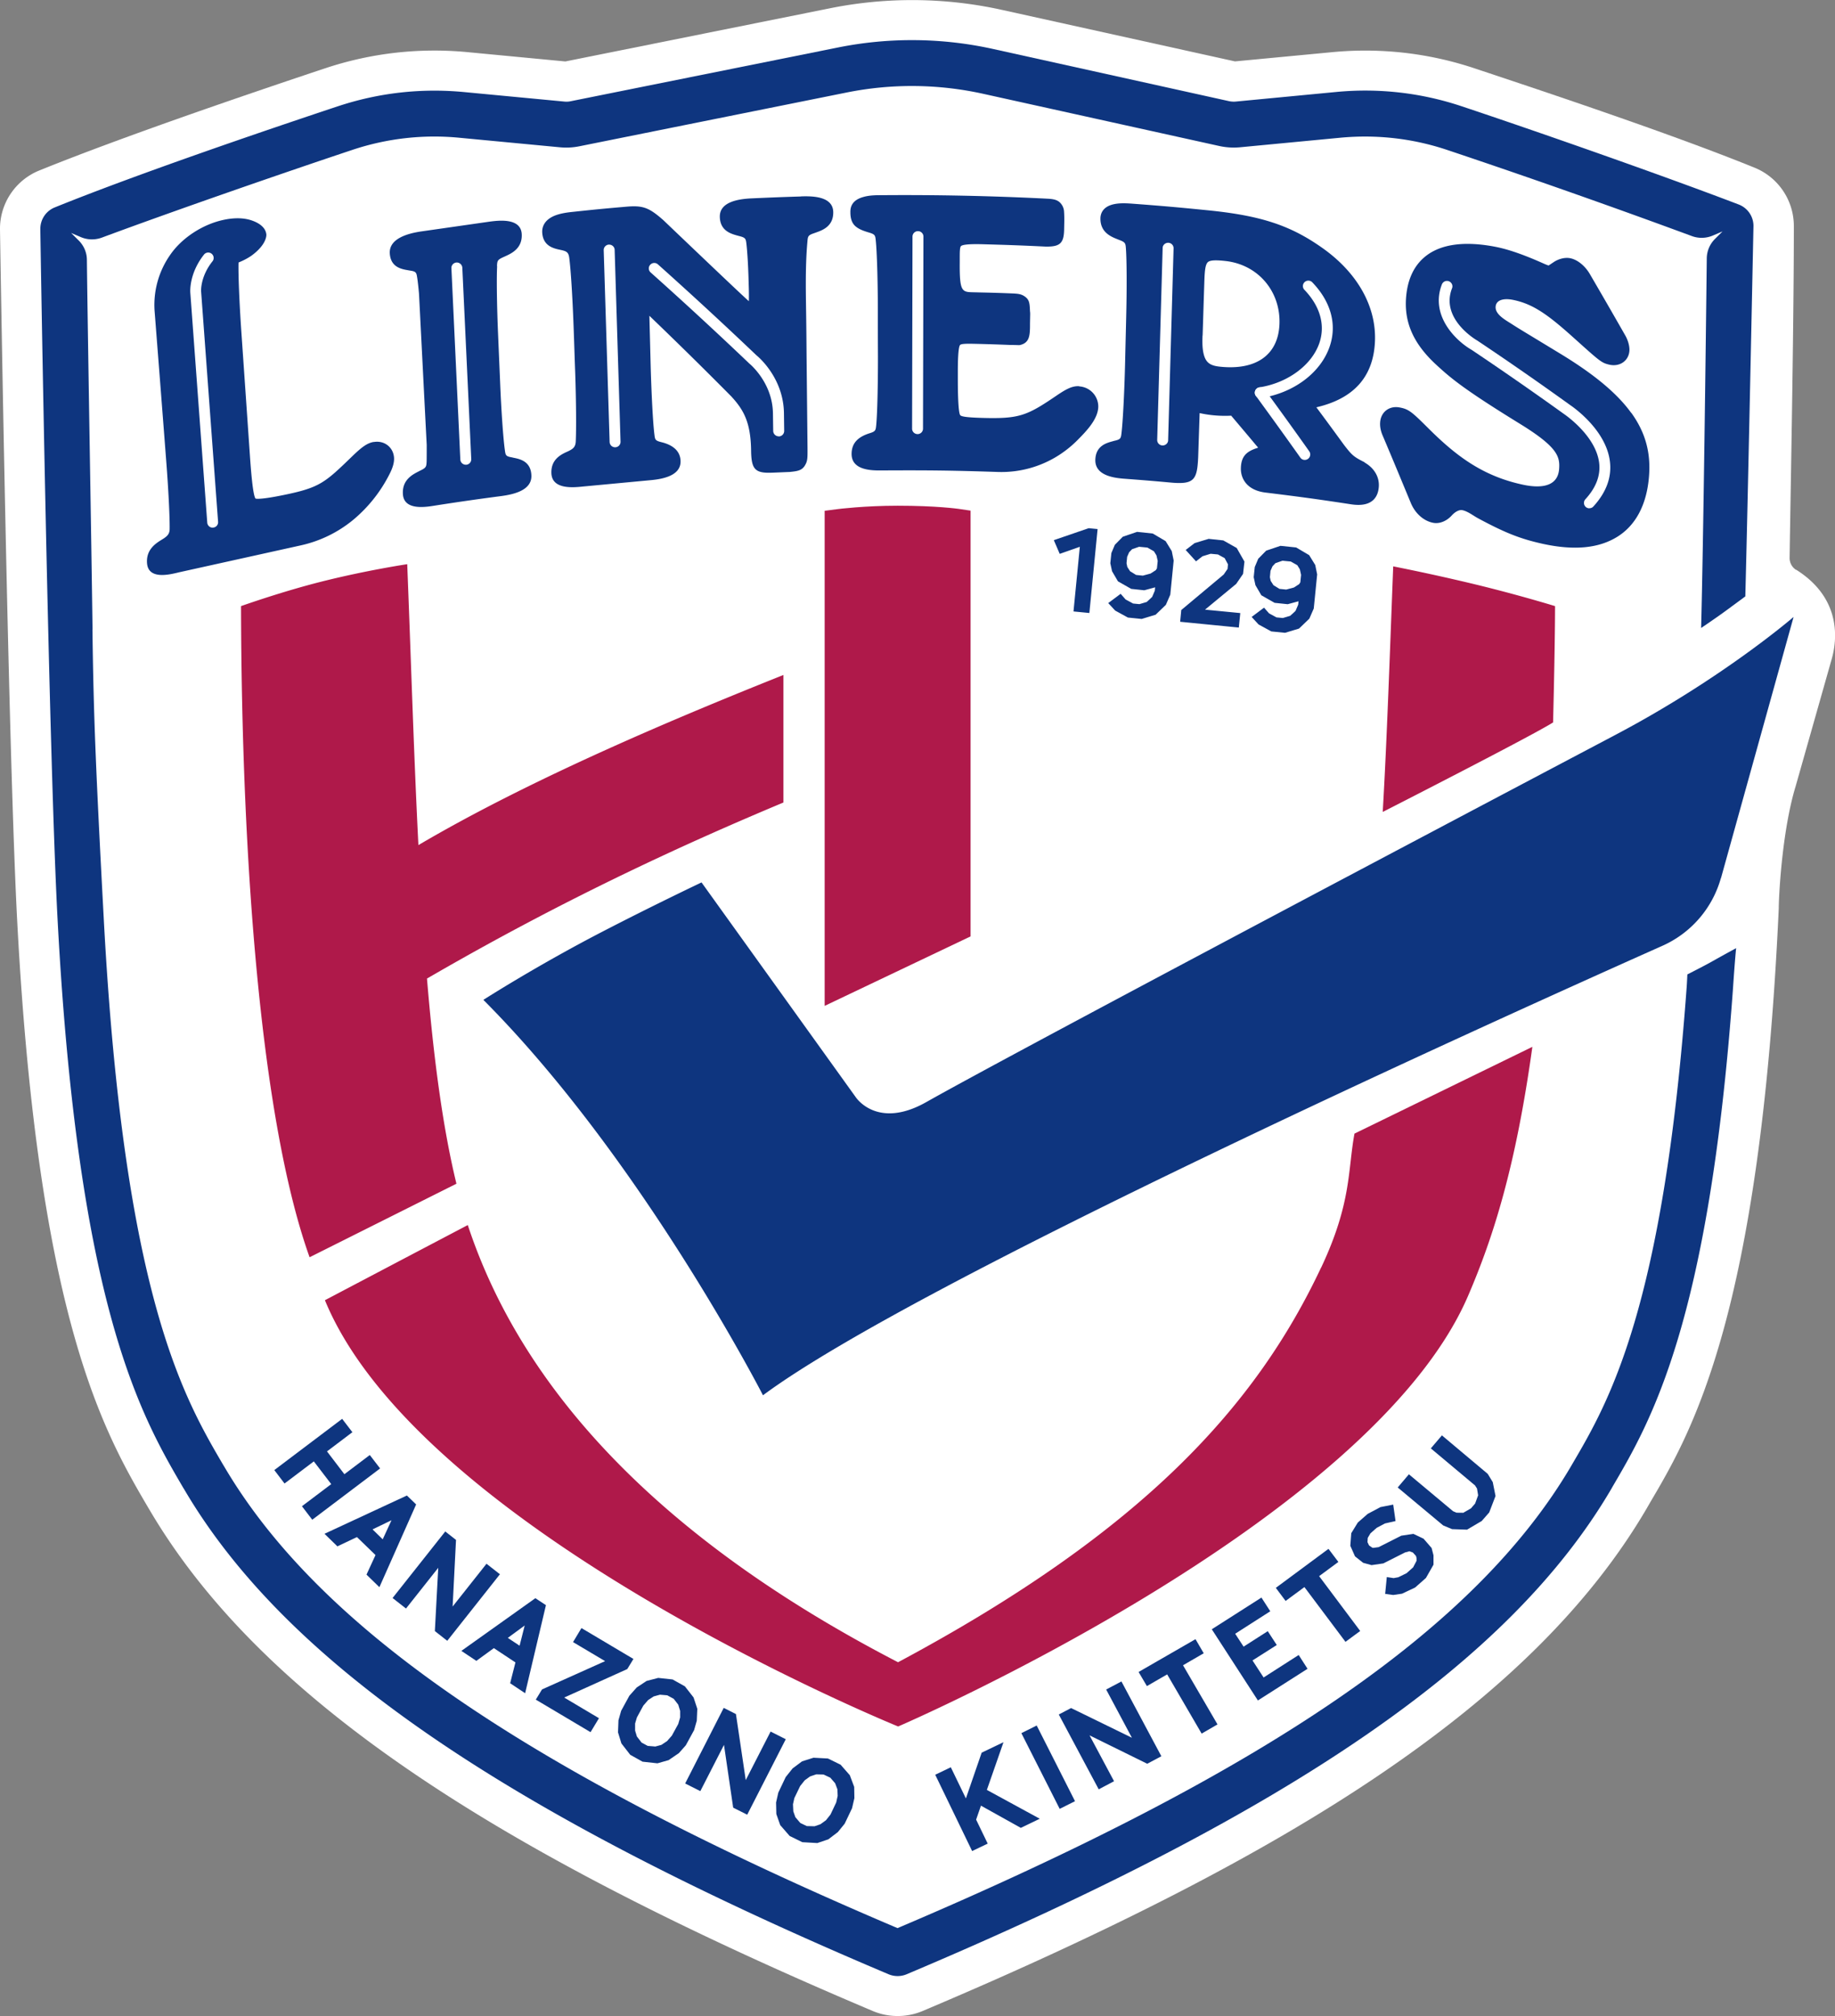 <svg width="91" height="100" viewBox="0 0 91 100" fill="none" xmlns="http://www.w3.org/2000/svg"><rect x="0" y="0" width="91" height="100" fill="#808080" stroke="none"/><g clip-path="url(#clip0_27_51)"><path d="M89.07 28.265a.693.693 0 01-.321-.594c.025-2.02.21-11.145.21-16.462a3.124 3.124 0 00-1.955-2.895c-4.112-1.67-10.222-3.706-13.874-4.923a17.126 17.126 0 00-7.072-.803l-4.813.457L49.71.495a20.638 20.638 0 00-8.572-.08L28.036 3.048l-4.842-.461a17.138 17.138 0 00-7.077.803C12.602 4.56 6.084 6.777 1.964 8.45A3.117 3.117 0 000 11.393c.017 1.059.412 26.078.86 34.418 1.052 19.69 4.335 25.292 6.509 28.999l.017.026c2.784 4.757 7.167 9.108 13.402 13.301 5.637 3.797 12.997 7.593 22.497 11.607.395.166.812.248 1.233.248.421 0 .838-.082 1.233-.248 9.5-4.014 16.86-7.81 22.498-11.607 6.23-4.193 10.613-8.544 13.401-13.301l.18-.312c2.042-3.463 5.458-9.258 6.381-29.482v-.077c.022-.965.211-3.911.834-5.957.004-.02.013-.042.017-.06l1.779-6.276c.245-.867.533-2.968-1.77-4.416v.009z" fill="#fff"/><path d="M47.522 25.237c-.043-.004-1.083-.154-3.008-.154-1.637 0-2.939.163-2.995.171l-.623.081V49.89l7.236-3.446V25.327l-.61-.09z" fill="#AF194A"/><path d="M52.26 26.791l.293.68.997-.35-.314 3.206.787.077.408-4.163-.443-.043-1.727.593zm5.552.052l-.644-.38-.77-.082h-.012l-.705.24-.395.401-.172.41-.052.504.086.397.292.5.658.375.649.069.537-.146-.017.171-.13.303a4.584 4.584 0 01-.214.201l-.056.051-.361.107-.314-.03-.37-.2-.248-.282-.615.46.344.372.632.346.683.069.691-.21.508-.49.219-.505.167-1.686v-.009l-.094-.465-.305-.496.008.005zm-1.465 1.678l-.305-.188-.138-.214-.038-.183.03-.316.099-.227.146-.153.348-.12.412.039.323.183.034.056c.034.051.064.102.094.154l.06.268-.038.372-.06.09-.258.166-.382.103-.331-.034.004.004zm4.318-1.717l-.726-.077-.696.21-.443.341.512.564.322-.252.404-.124.36.034.336.184.163.307-.021.227-.19.277-2.087 1.747-.018.012-.056.585 2.91.287.072-.718-1.748-.17 1.546-1.277.34-.496.069-.61-.383-.675-.666-.376zm4.563 1.226l-.305-.496-.644-.38-.77-.08h-.012l-.705.238-.395.402-.172.41-.052.504.086.397.292.5.658.375.649.068.537-.145-.017.171-.13.303a4.586 4.586 0 01-.214.2l-.056.048-.36.107-.315-.03-.37-.201-.248-.282-.615.461.344.372.632.346.683.068.692-.21.51-.49.22-.504.168-1.687v-.008l-.095-.466.004.009zm-1.77 1.183l-.305-.188-.137-.214-.04-.183.03-.316.1-.227.146-.154.348-.12.412.04.323.183.034.056c.034.05.064.102.094.153l.06.27-.038.37-.06.09-.258.167-.382.102-.331-.034.004.005zm-45.12 42.954l-1.259.952-.863-1.132 1.259-.952-.507-.662-3.365 2.541.507.666 1.453-1.097.863 1.127-1.452 1.097.511.67 3.365-2.544-.512-.666zm1.844 2.007l-4.09 1.9.64.623.97-.46.92.892-.447.97.64.623 1.822-4.104-.451-.436-.004-.008zm-.77 1.234l-.433.94-.503-.492.937-.453v.005zm4.714 2.152l-1.68 2.122.168-3.305-.533-.418-2.613 3.3.666.522 1.599-2.02-.168 3.138.615.483 2.612-3.301-.666-.521zm2.424 1.708l-3.67 2.614.743.495.868-.632 1.07.709-.262 1.033.743.495 1.032-4.368-.525-.346zm-.53 1.354l-.253 1.003-.584-.388.838-.615zm5.088 2.16l.305-.5-2.578-1.532-.417.696 1.59.944-3.102 1.392-.03.017-.305.5 2.715 1.614.417-.692-1.723-1.025 3.128-1.413zm3.309 3.045l.137-.482.026-.59-.185-.563-.43-.551-.61-.342-.713-.077-.576.15-.49.324-.365.41-.408.748-.133.47-.022.601.168.547.438.564.61.341.74.081.554-.158.511-.35.34-.384.408-.747v.008zm-2.286.773l-.314-.17-.232-.3-.09-.294v-.35l.09-.304.318-.585.24-.277.276-.18.309-.085.361.03.322.175.224.29.094.308v.324l-.094.325-.318.58-.237.27-.283.188-.297.08-.373-.03.004.005zm6.084-.717l-1.233 2.408-.486-3.275-.606-.308-1.912 3.75.752.38 1.173-2.293.456 3.112.696.35 1.912-3.744-.752-.38zm3.931 2.169l-.46-.525-.627-.308-.717-.038-.567.18-.469.35-.343.43-.366.77-.111.49.013.573.193.55.468.538.628.308.743.043.546-.184.472-.359.34-.418.365-.765.116-.5-.009-.559-.215-.572v-.004zm-2.135 2.52l-.322-.154-.245-.287-.103-.29-.017-.35.068-.307.288-.598.228-.286.266-.192.305-.103.361.008.335.158.241.278.112.299.013.325-.073.328-.284.598-.223.282-.276.2-.292.099-.373-.009h-.009zm9.753-4.16l-1.082.517L47.9 89.2l-.748-1.546-.773.371 1.83 3.784.773-.368-.575-1.19.24-.693 1.977 1.102.94-.453-2.624-1.43.825-2.366zm1.647-.829l-.76.38 1.9 3.754.76-.38-1.9-3.754zm3.445-1.784l1.276 2.391-3.016-1.473-.61.32 1.98 3.711.761-.401-1.216-2.276 2.862 1.409.7-.372-1.98-3.71-.757.4zm4.838-1.798l-.408-.7-2.823 1.627.413.7 1.005-.58 1.71 2.937.786-.457-1.71-2.933L59.694 82zm2.969 1.2l-.55-.845 1.203-.765-.447-.687-1.198.768-.417-.64 1.74-1.115-.438-.679-2.462 1.572 2.286 3.531 2.462-1.571-.439-.684-1.74 1.115zm3.708-5.731l-.49-.649-2.612 1.935.486.649.932-.688 2.037 2.716.73-.538-2.037-2.72.954-.705zm4.224-1.153l-.503-.239-.601.09-1.122.568-.279.038-.052-.021-.146-.103-.077-.162.013-.21.133-.225.31-.274.412-.218.524-.119-.116-.816-.631.124-.636.338-.49.43-.323.526-.047.624.232.525.404.32.417.115.584-.085L69.676 77l.219-.06.172.064.154.17.026.099.004.136-.172.33-.326.29-.408.2-.232.043-.34-.051-.081.833.4.055.437-.064.65-.307.536-.474.374-.658v-.466l-.094-.362-.4-.462zm3.433-2.805l-.25-.41-2.272-1.909-.55.645 2.191 1.836.099.154.056.337-.15.41-.203.235-.382.222-.335-.004-.172-.073-2.191-1.832-.555.654 2.256 1.883.439.183.743.026.73-.431.37-.423.313-.816-.137-.687zm11.318-29.96l3.6-12.952s-3.527 3.05-8.838 5.85C68.713 42.464 49.825 52.465 45.94 54.66c-2.457 1.392-3.51-.252-3.51-.252l-7.64-10.641s-2.427 1.152-4.94 2.455c-3.262 1.69-5.879 3.37-5.879 3.37 7.846 7.87 13.866 19.612 13.866 19.612 7.54-5.607 36.045-18.477 44.595-22.29a5.214 5.214 0 002.91-3.365l.004.004z" fill="#0E357F"/><path d="M69.091 28.09c-.159 4.086-.314 8.69-.52 12.182 0 0 7.36-3.753 8.448-4.44 0 0 .094-3.579.098-5.77 0 0-1.822-.563-4.077-1.106a105.86 105.86 0 00-3.953-.866h.004zm-3.579 34.785c-3.21 6.815-8.787 13.05-20.977 19.57C32.634 76.28 25.862 68.85 23.198 60.761l-3.395 1.785-3.69 1.943c4.73 11.5 28.427 21.142 28.427 21.142s23.408-10.078 28.263-21.356c1.268-2.946 2.372-6.456 3.189-12.353l-8.822 4.304c-.339 1.84-.137 3.425-1.654 6.649h-.004zM38.85 33.478c-5.07 2.025-12.412 5.086-18.101 8.438-.224-4.415-.365-9.142-.554-13.933 0 0-2.037.303-4.293.875-1.976.5-3.949 1.204-3.949 1.204.026 12.568.972 25.506 3.4 32.296l7.282-3.647c-.687-2.827-1.139-6.294-1.46-10.176 7.093-4.12 13.19-6.853 17.676-8.732v-6.325z" fill="#AF194A"/><path d="M4.589 31.224c-.056-4.326-.236-14.472-.28-18.332 0-.363-.15-.713-.412-.97l-.37-.367.482.205c.33.141.7.15 1.04.026 3.725-1.384 9.207-3.28 12.426-4.352a12.83 12.83 0 015.302-.602l4.997.474c.318.03.64.013.954-.05l13.25-2.666a16.384 16.384 0 016.79.065l11.7 2.587c.335.073.674.094 1.014.064l4.975-.474c1.805-.17 3.588.03 5.302.602a425.331 425.331 0 0112.143 4.275c.335.124.709.115 1.04-.026l.48-.205-.369.368a1.378 1.378 0 00-.412.969c-.043 3.86-.168 14.01-.28 18.332 0 0 .765-.512 1.302-.91.615-.452.89-.657.89-.657.142-5.479.4-18.23.404-18.362a1.139 1.139 0 00-.735-1.076c-3.725-1.426-10.028-3.634-13.728-4.868a15.065 15.065 0 00-6.252-.71l-4.975.475c-.1.008-.202 0-.297-.017l-11.7-2.588a18.628 18.628 0 00-7.742-.073L28.277 5.026c-.09.017-.185.021-.28.013L23 4.565c-2.127-.2-4.228.038-6.251.709C13.255 6.435 6.78 8.639 2.71 10.29a1.14 1.14 0 00-.709 1.055v.064c0 .26.413 25.993.86 34.298C3.889 64.92 7.025 70.271 9.1 73.815l.018.026c5.014 8.561 15.794 15.987 34.949 24.08a1.16 1.16 0 00.894 0c19.159-8.093 29.935-15.519 34.95-24.08l.05-.09c1.9-3.241 4.774-8.143 5.973-24.626.022-.316.099-1.482.163-2.097 0 0-.554.299-1.19.657-.343.197-1.229.645-1.229.645s-.017.398-.034.632c-1.164 15.954-3.871 20.583-5.667 23.644l-.052.09C73.215 80.737 62.9 87.821 44.51 95.632c-18.39-7.81-28.707-14.895-33.416-22.936l-.017-.025c-1.964-3.353-4.933-8.417-5.93-27.078-.4-7.477-.507-10.12-.562-14.36l.004-.01z" fill="#0E357F"/><path d="M18.532 21.919c-.344.06-.619.282-1.075.722-1.353 1.31-1.602 1.546-3.402 1.913-1.062.218-1.324.192-1.384.175-.146-.197-.245-1.657-.288-2.285l-.417-6.03c-.094-1.374-.154-2.792-.137-3.377v-.017c.253-.103.485-.226.662-.354.76-.564.721-1.025.717-1.043-.043-.38-.425-.597-.782-.708-.417-.128-.902-.107-1.362-.005-1.018.223-2.054.889-2.638 1.751a4.327 4.327 0 00-.76 2.759c.193 2.472.386 4.945.575 7.417.108 1.375.18 2.797.172 3.386 0 .274-.125.38-.374.534-.3.184-.803.491-.747 1.183.068.824 1.121.56 1.576.448l6.02-1.332a6.179 6.179 0 002.643-1.285 7.134 7.134 0 001.8-2.285c.155-.303.223-.568.21-.777-.03-.52-.477-.875-1.005-.786l-.004-.004zM39.719 9.745c-.98.03-1.47.05-2.45.094-.635.03-1.585.166-1.572.913.013.7.559.846.885.936.039.008.056.017.095.025.3.077.31.133.34.389.042.358.09 1.08.11 1.943.01.294.018.593.01.892-.172-.128-4.237-4.014-4.237-4.014-.722-.636-1.018-.743-1.852-.67-1.044.09-1.564.14-2.608.252-.25.025-.589.064-.89.175-.592.226-.666.615-.661.828.026.7.571.816.898.884.296.064.404.107.442.389.078.572.164 1.994.215 3.377.035.944.047 1.414.082 2.353.047 1.384.056 2.815.026 3.4-.018.273-.146.362-.4.482-.314.14-.834.38-.808 1.076.03.828 1.109.709 1.569.662l3.317-.312c.606-.051 1.538-.213 1.52-.948-.012-.546-.446-.82-.962-.943-.292-.073-.305-.12-.335-.38-.073-.573-.146-1.999-.185-3.382l-.064-2.503a224.23 224.23 0 014.077 4.014s.078.09.095.107c.537.615.855 1.234.872 2.57.013.936.202 1.124 1.049 1.09.343-.013.515-.022.859-.035.421-.042.636-.076.79-.375.095-.18.104-.304.1-.795l-.044-4.266c-.008-.717-.008-1.076-.017-1.793-.013-1.392-.069-2.814.056-4.198.022-.26.03-.316.327-.414.038-.013.055-.021.094-.034.322-.115.864-.303.86-1.004-.005-.832-1.122-.802-1.595-.79l-.008.005zm-15.073 3.459c.013-.261.017-.317.314-.449l.094-.043c.318-.145.85-.392.82-1.088-.034-.829-1.138-.692-1.615-.628l-3.399.487c-.61.094-1.568.337-1.53 1.08.04.696.585.786.912.841.038.009.056.009.094.017.301.043.314.099.353.35.03.184.06.462.09.799.129 2.498.253 5 .382 7.498 0 .338 0 .624-.004.812-.013.26-.017.316-.3.453-.035.017-.057.025-.091.046-.31.158-.825.419-.786 1.12.043.828 1.117.653 1.572.58a125.37 125.37 0 013.3-.474c.606-.081 1.53-.278 1.5-1.025-.026-.7-.563-.811-.881-.875l-.095-.022c-.296-.05-.305-.106-.34-.363-.08-.567-.18-1.99-.235-3.373l-.1-2.353c-.06-1.384-.08-2.814-.047-3.399l-.008.008zm28.874 5.952c-.348-.021-.64.137-1.126.466-1.474 1.003-1.847 1.157-3.682 1.106-.903-.026-1.036-.082-1.092-.133-.116-.145-.12-1.443-.12-1.81v-.359c0-.376.009-1.208.112-1.315.069-.073.412-.064.803-.056.692.017 1.04.03 1.732.056.159 0 .24.004.4.008h.012c.473-.098.512-.435.52-.9 0-.248.005-.372.009-.62 0-.064 0-.094-.009-.158-.017-.406-.026-.576-.27-.743-.177-.12-.335-.132-.628-.145-.532-.021-.799-.03-1.332-.043-.227-.004-.34-.008-.567-.013-.58-.012-.7-.017-.687-1.498v-.205c0-.282 0-.53.064-.59.125-.11.79-.098 1.079-.09 1.246.035 1.864.056 3.11.116.722.013.911-.162.924-.854.005-.29.017-.58-.004-.871a.676.676 0 00-.245-.496c-.18-.14-.43-.145-.653-.158a140.508 140.508 0 00-8.16-.17c-.249 0-.593 0-.898.09-.601.166-.644.546-.64.76 0 .256.052.529.267.704.18.15.425.23.657.299.3.09.31.14.335.401.06.577.099 2.007.103 3.395 0 .944 0 1.414.005 2.357 0 1.388-.03 2.819-.086 3.395-.026.26-.03.316-.327.406-.537.17-.894.457-.894 1.029 0 .833 1.044.82 1.504.816 2.303-.013 3.455 0 5.758.076a5.281 5.281 0 002.715-.653c.464-.256.885-.58 1.246-.948.417-.423.997-1.016 1.01-1.636a1.004 1.004 0 00-.94-1.007l-.005-.009z" fill="#0E357F"/><path d="M67.669 22.927s-.013-.009-.026-.013c-.511-.26-.597-.333-.997-.854-.545-.747-.816-1.119-1.366-1.858 1.839-.427 2.814-1.494 2.904-3.224.09-1.73-.833-3.429-2.612-4.684-1.577-1.115-3.042-1.606-5.736-1.87-1.46-.146-2.191-.21-3.657-.32-.249-.018-.597-.043-.902.016-.606.116-.7.492-.705.705-.012.7.525.914.847 1.042.039.017.056.021.095.038.296.111.304.167.322.432.043.58.047 2.01.013 3.399-.022.944-.035 1.413-.056 2.357-.035 1.388-.108 2.81-.176 3.386-.03.256-.04.312-.335.38a.791.791 0 00-.095.026c-.318.085-.85.226-.868.926-.017.833 1.061.906 1.525.94.74.055 1.478.115 2.217.184 1.165.106 1.307-.141 1.358-1.256l.073-2.19a5.857 5.857 0 001.564.128c.512.606.77.91 1.276 1.515.026.026.043.052.06.073-.537.167-.833.385-.855.995-.021.521.288 1.115 1.216 1.23 1.71.21 2.561.325 4.263.585 1.138.17 1.34-.483 1.362-.893.026-.474-.232-.91-.705-1.182l-.004-.013zm-8.03-6.277c.034-1.012.047-1.516.081-2.528.017-.543.03-.936.155-1.094.068-.085.223-.158.876-.085 1.633.17 2.763 1.507 2.699 3.134-.06 1.53-1.16 2.298-2.948 2.11-.447-.047-.688-.167-.803-.598-.082-.312-.074-.632-.065-.944l.004.005zm21.255 3.83c-.679-.944-1.796-1.892-3.519-2.938-1.839-1.119-1.993-1.204-2.397-1.465-.31-.2-.834-.474-.808-.862.026-.372.46-.423.86-.342.992.2 1.73.73 2.99 1.862 1.314 1.179 1.392 1.26 1.779 1.35.515.123.966-.18 1.005-.68.017-.222-.064-.53-.22-.794a345.742 345.742 0 00-1.744-3.023c-.236-.402-.601-.7-.954-.777-.27-.06-.601.025-.859.205-.077.05-.155.106-.232.153a2.544 2.544 0 01-.228-.09c-1-.448-1.766-.712-2.397-.836-1.56-.303-2.742-.133-3.498.486-.58.475-.898 1.192-.95 2.131-.064 1.209.418 2.23 1.5 3.229.722.666 1.367 1.217 4.155 2.933 1.882 1.158 1.985 1.632 1.942 2.238-.073 1.003-1.138.918-1.77.786-2.002-.423-3.317-1.414-4.692-2.78-.834-.829-.988-.978-1.47-1.06-.51-.085-.919.244-.945.76-.013.219.039.45.146.684.555 1.311.825 1.969 1.371 3.284.224.546.657.914 1.126.999.322.056.666-.098.906-.363.28-.307.499-.273.512-.269.283.051.554.278.812.414 1.349.726 2.1 1.017 3.2 1.26 1.552.337 2.764.222 3.687-.35.916-.568 1.461-1.593 1.573-2.985.099-1.192-.18-2.2-.88-3.169v.009z" fill="#0E357F"/><path d="M64.704 22.811a.259.259 0 01-.219-.115c-.88-1.238-1.315-1.84-2.204-3.062a.27.27 0 01.06-.375.275.275 0 01.378.06 233.523 233.523 0 012.209 3.066.271.271 0 01-.22.426h-.004zm14.115 2.4a.265.265 0 01-.18-.068.268.268 0 01-.018-.38c.529-.577.76-1.183.683-1.806-.167-1.367-1.731-2.413-1.748-2.426a171.51 171.51 0 00-4.58-3.181c-.761-.436-2.076-1.691-1.47-3.246a.27.27 0 01.348-.153c.137.055.21.209.155.346-.59 1.511 1.177 2.553 1.254 2.596a159.289 159.289 0 014.598 3.194c.064.043 1.778 1.187 1.976 2.797.099.786-.18 1.537-.82 2.238a.256.256 0 01-.198.085v.004z" fill="#fff"/><path d="M62.496 19.745a.271.271 0 01-.267-.226.273.273 0 01.224-.307c1.405-.218 2.603-1.102 2.977-2.2.301-.888.039-1.823-.743-2.638a.268.268 0 01.009-.38.272.272 0 01.382.008c.928.965 1.233 2.097.864 3.181-.443 1.303-1.78 2.306-3.403 2.558h-.043v.005zm-4.839 2.349h-.008a.269.269 0 01-.262-.277l.27-9.514c0-.15.13-.265.28-.261.15.004.266.128.262.278l-.27 9.514c0 .145-.125.26-.272.26zm-12.155-.564c-.15 0-.27-.12-.27-.269l.02-9.526c0-.15.121-.27.272-.27.15 0 .27.12.27.27l-.021 9.526c0 .15-.12.27-.27.27zm-15 .654a.27.27 0 01-.27-.26l-.293-9.515a.269.269 0 01.263-.277c.15 0 .275.11.279.26l.292 9.514a.269.269 0 01-.262.278h-.009zm8.112-.542a.274.274 0 01-.27-.265l-.013-.88c-.022-1.529-1.156-2.455-1.169-2.464a207.203 207.203 0 00-4.898-4.522.265.265 0 01-.017-.38.269.269 0 01.382-.017 209.46 209.46 0 014.894 4.518c.039.03 1.328 1.076 1.354 2.86l.012.88c0 .15-.116.27-.266.274l-.008-.005zM23.1 23.05a.272.272 0 01-.272-.256l-.442-9.492a.269.269 0 01.258-.282.275.275 0 01.283.256l.443 9.493a.269.269 0 01-.258.282h-.013zm-12.552 3.122a.27.27 0 01-.27-.248l-.842-11.43c0-.04-.06-.94.691-1.88a.269.269 0 01.421.333c-.623.773-.575 1.495-.575 1.503l.842 11.432a.266.266 0 01-.25.286h-.02l.003.004z" fill="#fff"/></g><defs><clipPath id="clip0_27_51"><path fill="#fff" d="M0 0h91v100H0z"/></clipPath></defs></svg>